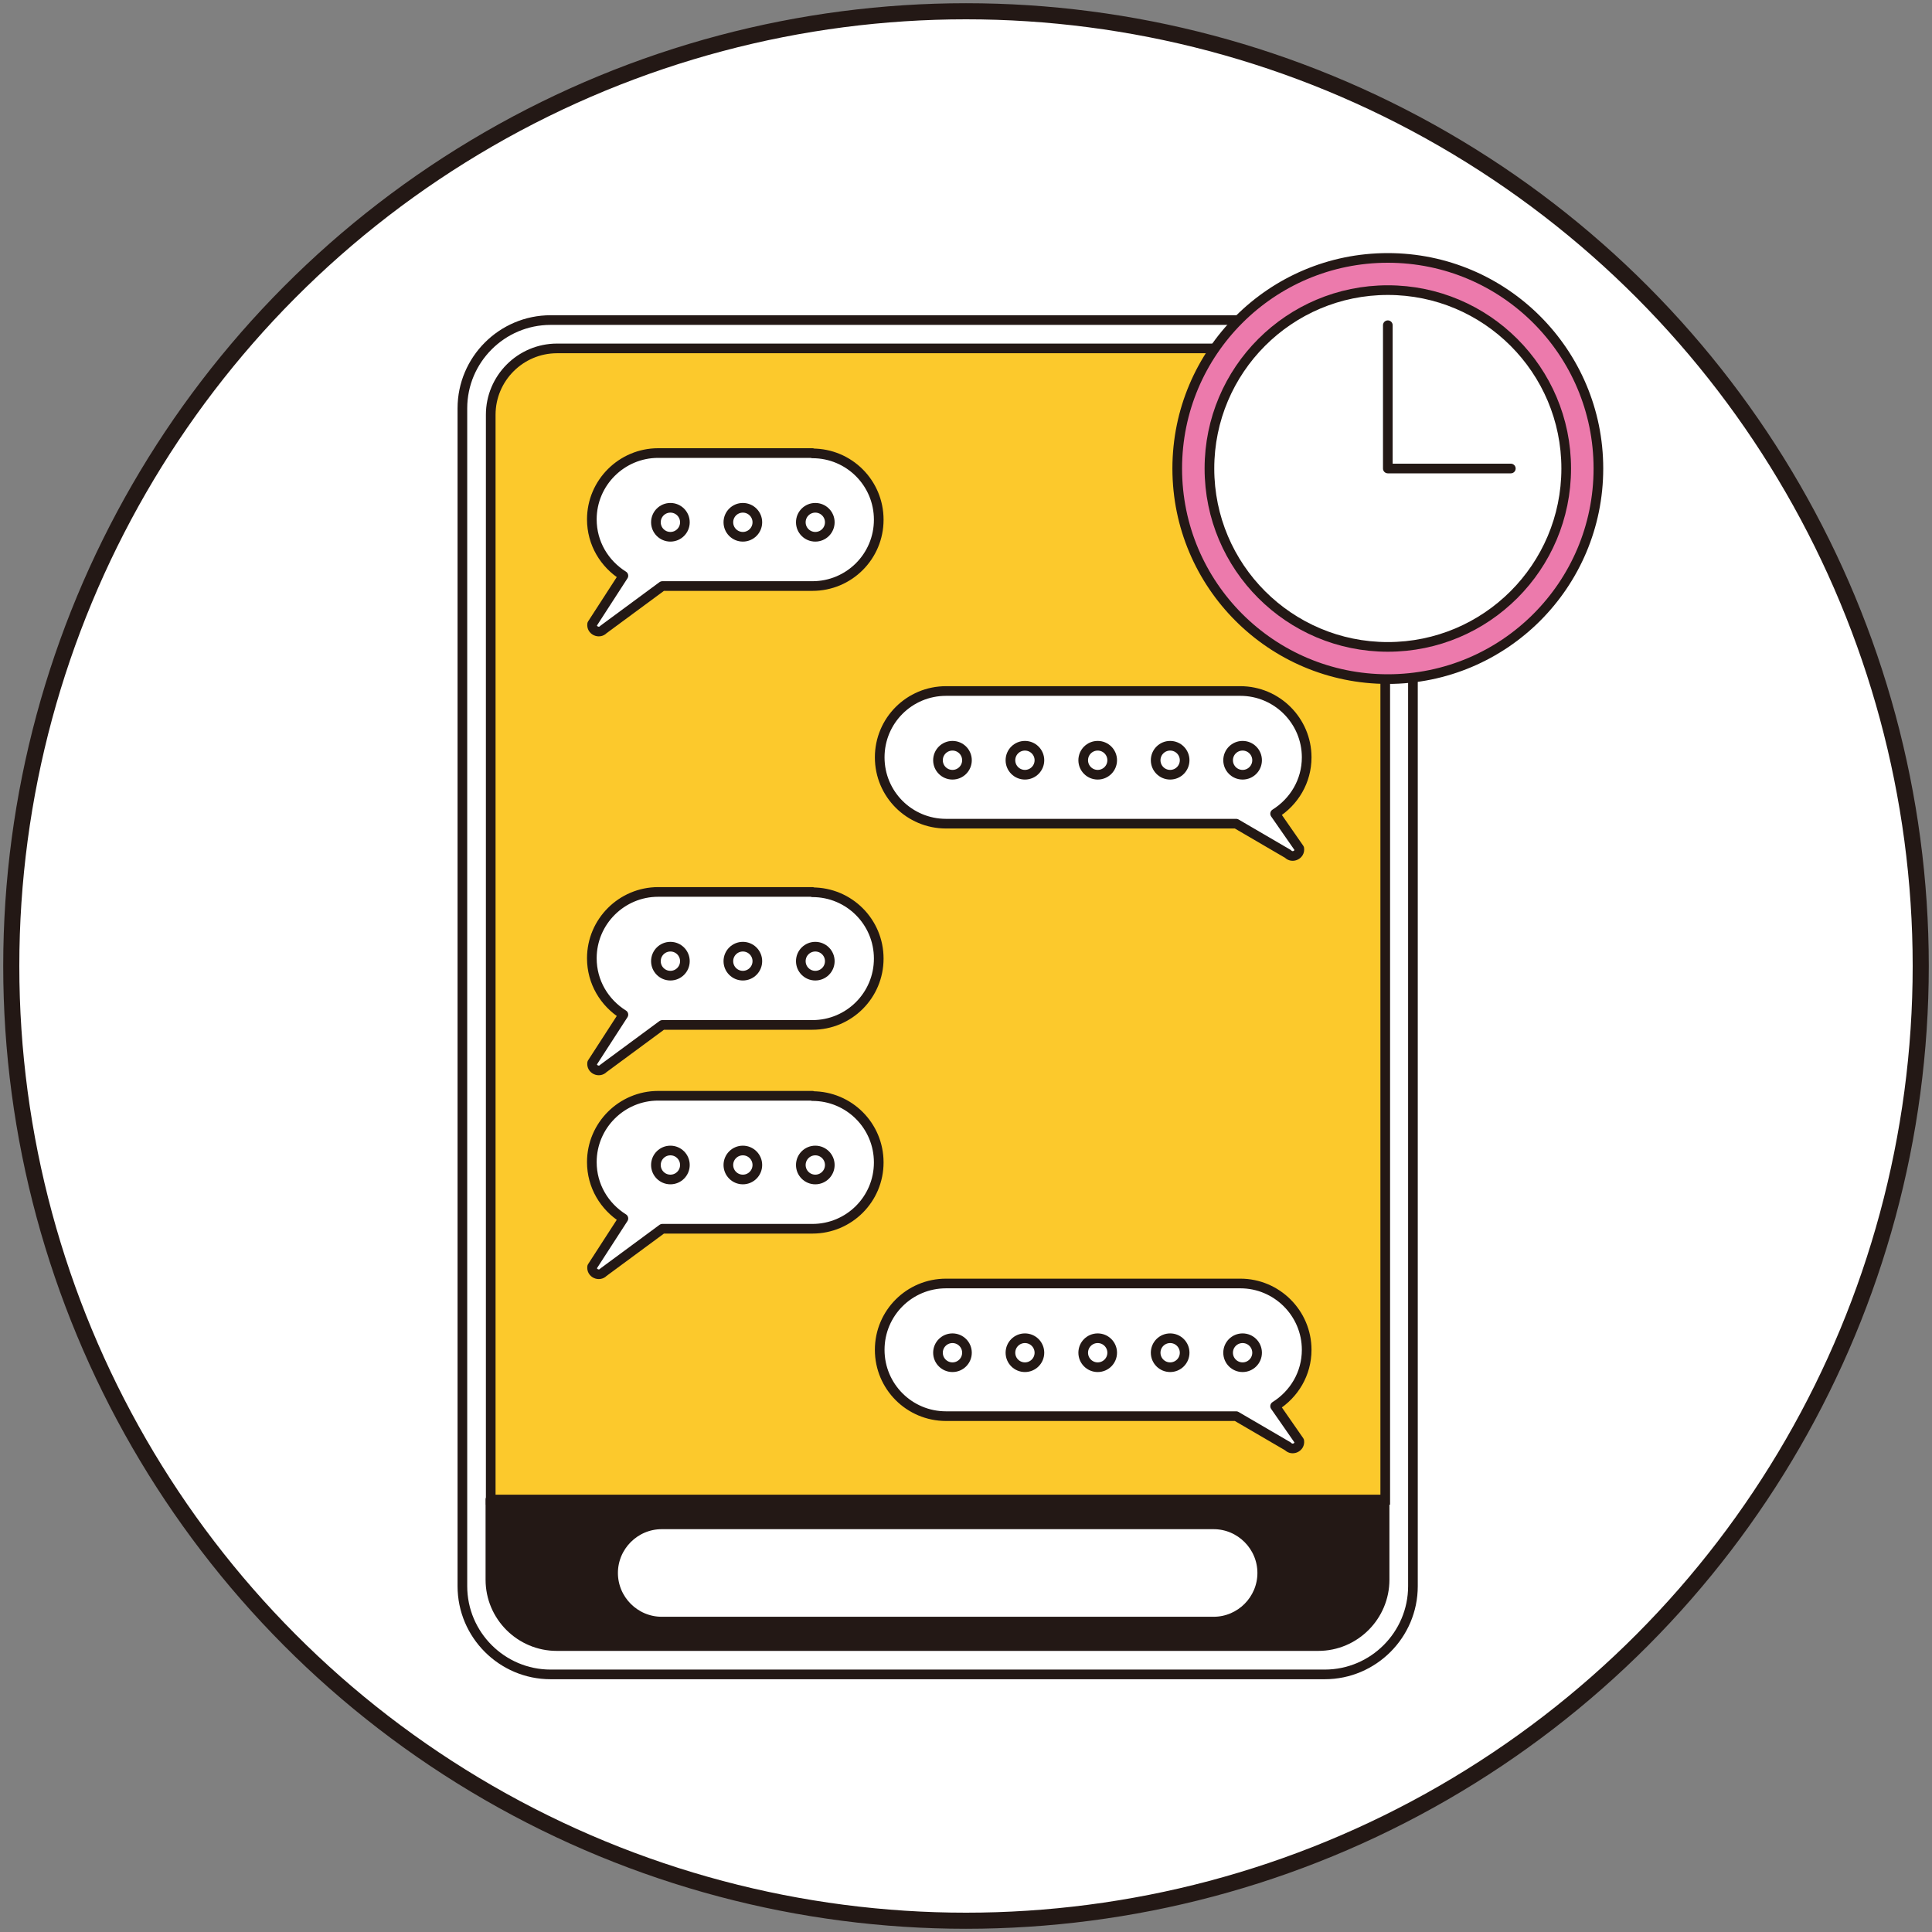 <?xml version="1.0" encoding="UTF-8"?>
<svg id="_레이어_1" data-name="레이어 1" xmlns="http://www.w3.org/2000/svg" xmlns:xlink="http://www.w3.org/1999/xlink" viewBox="0 0 60 60">
  <rect x="0" y="0" width="60" height="60" fill="#808080" stroke="none"/>
  <defs>
    <style>
      .cls-1 {
        fill: #231815;
      }

      .cls-2 {
        fill: #fcc92c;
      }

      .cls-3 {
        fill: #fff;
      }

      .cls-4 {
        stroke-linecap: round;
      }

      .cls-4, .cls-5, .cls-6, .cls-7, .cls-8 {
        fill: none;
      }

      .cls-4, .cls-6, .cls-7, .cls-8 {
        stroke: #231815;
      }

      .cls-4, .cls-6, .cls-8 {
        stroke-width: .3px;
      }

      .cls-4, .cls-8 {
        stroke-linejoin: round;
      }

      .cls-9 {
        clip-path: url(#clippath-1);
      }

      .cls-10 {
        fill: #ec7aac;
      }

      .cls-6, .cls-7 {
        stroke-miterlimit: 10;
      }

      .cls-11 {
        clip-path: url(#clippath-2);
      }

      .cls-12 {
        clip-path: url(#clippath);
      }

      .cls-7 {
        stroke-width: .5px;
      }
    </style>
    <clipPath id="clippath">
      <rect class="cls-5" width="60" height="60"/>
    </clipPath>
    <clipPath id="clippath-1">
      <path class="cls-5" d="M.35,30c0,16.37,13.27,29.65,29.65,29.65s29.65-13.27,29.65-29.65S46.37.35,30,.35.35,13.63.35,30"/>
    </clipPath>
    <clipPath id="clippath-2">
      <rect class="cls-5" width="60" height="60"/>
    </clipPath>
  </defs>
  <g class="cls-12">
    <path class="cls-3" d="M30,59.65c16.37,0,29.65-13.27,29.65-29.65S46.37.35,30,.35.35,13.63.35,30s13.27,29.65,29.65,29.65"/>
  </g>
  <g class="cls-9">
    <path class="cls-3" d="M41.14,52h-24.04c-1.51,0-2.74-1.23-2.74-2.74V12.68c0-1.51,1.23-2.74,2.74-2.74h24.04c1.51,0,2.74,1.23,2.74,2.74v36.58c0,1.51-1.23,2.74-2.74,2.74"/>
    <path class="cls-4" d="M17.1,9.94h24.04c1.51,0,2.74,1.23,2.74,2.74v36.58c0,1.51-1.23,2.74-2.74,2.74h-24.04c-1.51,0-2.74-1.23-2.74-2.74V12.68c0-1.51,1.23-2.74,2.74-2.74Z"/>
    <path class="cls-2" d="M43.01,12.88c0-1.14-.93-2.06-2.06-2.06h-23.65c-1.14,0-2.06.93-2.06,2.06v33.7h27.78V12.88Z"/>
    <path class="cls-6" d="M43.01,12.88c0-1.14-.93-2.06-2.06-2.06h-23.65c-1.14,0-2.06.93-2.06,2.06v33.7h27.78V12.88Z"/>
    <path class="cls-1" d="M15.23,46.57v2.49c0,1.14.93,2.06,2.06,2.06h23.65c1.14,0,2.06-.93,2.06-2.06v-2.49H15.23Z"/>
    <path class="cls-8" d="M15.23,46.57v2.49c0,1.14.93,2.06,2.06,2.06h23.65c1.14,0,2.06-.93,2.06-2.06v-2.49H15.23Z"/>
    <path class="cls-3" d="M29.37,21.46h9.15c1.13,0,2.06.92,2.06,2.06,0,.74-.39,1.38-.98,1.75l.75,1.08c.03.2-.22.31-.35.17l-1.61-.94h-9.01c-1.14,0-2.06-.92-2.06-2.06s.92-2.06,2.06-2.06"/>
    <path class="cls-4" d="M29.37,21.46h9.15c1.13,0,2.06.92,2.06,2.06,0,.74-.39,1.38-.98,1.75l.75,1.08c.03.2-.22.31-.35.17l-1.61-.94h-9.01c-1.14,0-2.06-.92-2.06-2.06s.92-2.06,2.06-2.06Z"/>
    <path class="cls-3" d="M38.14,23.61c0,.25.2.45.45.45s.45-.2.45-.45-.2-.45-.45-.45-.45.2-.45.45"/>
    <circle class="cls-6" cx="38.59" cy="23.61" r=".45"/>
    <path class="cls-3" d="M35.89,23.61c0,.25.2.45.45.45s.45-.2.45-.45-.2-.45-.45-.45-.45.2-.45.45"/>
    <circle class="cls-6" cx="36.34" cy="23.61" r=".45"/>
    <path class="cls-3" d="M33.64,23.61c0,.25.2.45.45.45s.45-.2.45-.45-.2-.45-.45-.45-.45.2-.45.45"/>
    <circle class="cls-6" cx="34.09" cy="23.61" r=".45"/>
    <path class="cls-3" d="M31.38,23.61c0,.25.2.45.45.45s.45-.2.45-.45-.2-.45-.45-.45-.45.2-.45.45"/>
    <circle class="cls-6" cx="31.83" cy="23.61" r=".45"/>
    <path class="cls-3" d="M29.13,23.61c0,.25.2.45.45.45s.45-.2.45-.45-.2-.45-.45-.45-.45.2-.45.45"/>
    <circle class="cls-6" cx="29.58" cy="23.61" r=".45"/>
    <path class="cls-3" d="M25.23,14.07h-4.79c-1.13,0-2.06.92-2.06,2.06,0,.74.39,1.38.98,1.75l-.97,1.5c-.03.2.22.31.35.17l1.83-1.35h4.66c1.14,0,2.06-.92,2.06-2.06s-.92-2.06-2.06-2.06"/>
    <path class="cls-4" d="M25.23,14.07h-4.79c-1.13,0-2.06.92-2.06,2.06,0,.74.39,1.38.98,1.75l-.97,1.5c-.03.2.22.31.35.17l1.83-1.35h4.66c1.14,0,2.06-.92,2.06-2.06s-.92-2.06-2.06-2.06Z"/>
    <path class="cls-3" d="M21.27,16.22c0,.25-.2.45-.45.45s-.45-.2-.45-.45.2-.45.45-.45.45.2.45.45"/>
    <circle class="cls-6" cx="20.82" cy="16.22" r=".45"/>
    <path class="cls-3" d="M23.52,16.22c0,.25-.2.45-.45.45s-.45-.2-.45-.45.2-.45.45-.45.45.2.45.45"/>
    <circle class="cls-6" cx="23.07" cy="16.22" r=".45"/>
    <path class="cls-3" d="M25.77,16.22c0,.25-.2.45-.45.45s-.45-.2-.45-.45.2-.45.45-.45.45.2.45.45"/>
    <circle class="cls-6" cx="25.32" cy="16.22" r=".45"/>
    <path class="cls-3" d="M29.37,39.86h9.15c1.13,0,2.06.92,2.06,2.06,0,.74-.39,1.38-.98,1.75l.75,1.08c.03.2-.22.31-.35.17l-1.61-.94h-9.01c-1.14,0-2.06-.92-2.06-2.06s.92-2.06,2.06-2.06"/>
    <path class="cls-4" d="M29.37,39.86h9.15c1.13,0,2.06.92,2.06,2.06,0,.74-.39,1.38-.98,1.75l.75,1.08c.03.2-.22.31-.35.17l-1.61-.94h-9.01c-1.14,0-2.06-.92-2.06-2.06s.92-2.06,2.06-2.06Z"/>
    <path class="cls-3" d="M38.14,42.01c0,.25.2.45.45.45s.45-.2.45-.45-.2-.45-.45-.45-.45.2-.45.45"/>
    <circle class="cls-6" cx="38.59" cy="42.01" r=".45"/>
    <path class="cls-3" d="M35.89,42.01c0,.25.2.45.45.45s.45-.2.45-.45-.2-.45-.45-.45-.45.2-.45.45"/>
    <circle class="cls-6" cx="36.34" cy="42.01" r=".45"/>
    <path class="cls-3" d="M33.64,42.01c0,.25.2.45.45.45s.45-.2.45-.45-.2-.45-.45-.45-.45.2-.45.45"/>
    <circle class="cls-6" cx="34.09" cy="42.01" r=".45"/>
    <path class="cls-3" d="M31.38,42.01c0,.25.2.45.45.45s.45-.2.45-.45-.2-.45-.45-.45-.45.2-.45.45"/>
    <circle class="cls-6" cx="31.83" cy="42.01" r=".45"/>
    <path class="cls-3" d="M29.13,42.01c0,.25.2.45.45.45s.45-.2.45-.45-.2-.45-.45-.45-.45.2-.45.45"/>
    <circle class="cls-6" cx="29.58" cy="42.01" r=".45"/>
    <path class="cls-3" d="M25.23,27.7h-4.79c-1.13,0-2.06.92-2.06,2.06,0,.74.39,1.38.98,1.75l-.97,1.5c-.03.2.22.31.35.17l1.83-1.35h4.66c1.14,0,2.06-.92,2.06-2.06s-.92-2.06-2.06-2.06"/>
    <path class="cls-4" d="M25.23,27.7h-4.79c-1.13,0-2.06.92-2.06,2.06,0,.74.39,1.38.98,1.75l-.97,1.5c-.03.2.22.31.35.17l1.83-1.35h4.66c1.14,0,2.06-.92,2.06-2.06s-.92-2.06-2.06-2.06Z"/>
    <path class="cls-3" d="M21.27,29.85c0,.25-.2.45-.45.45s-.45-.2-.45-.45.2-.45.45-.45.45.2.45.45"/>
    <circle class="cls-6" cx="20.82" cy="29.85" r=".45"/>
    <path class="cls-3" d="M23.52,29.85c0,.25-.2.45-.45.45s-.45-.2-.45-.45.2-.45.45-.45.45.2.45.45"/>
    <circle class="cls-6" cx="23.07" cy="29.85" r=".45"/>
    <path class="cls-3" d="M25.77,29.85c0,.25-.2.45-.45.45s-.45-.2-.45-.45.2-.45.45-.45.45.2.45.45"/>
    <circle class="cls-6" cx="25.32" cy="29.85" r=".45"/>
    <path class="cls-3" d="M25.23,34.03h-4.79c-1.13,0-2.06.92-2.06,2.06,0,.74.39,1.38.98,1.75l-.97,1.5c-.03.2.22.31.35.17l1.83-1.35h4.66c1.14,0,2.06-.92,2.06-2.06s-.92-2.06-2.06-2.06"/>
    <path class="cls-4" d="M25.23,34.03h-4.79c-1.13,0-2.06.92-2.06,2.06,0,.74.39,1.38.98,1.75l-.97,1.5c-.03.2.22.31.35.17l1.83-1.35h4.66c1.14,0,2.06-.92,2.06-2.06s-.92-2.06-2.06-2.06Z"/>
    <path class="cls-3" d="M21.27,36.18c0,.25-.2.45-.45.45s-.45-.2-.45-.45.2-.45.45-.45.45.2.45.45"/>
    <circle class="cls-6" cx="20.82" cy="36.18" r=".45"/>
    <path class="cls-3" d="M23.52,36.18c0,.25-.2.45-.45.45s-.45-.2-.45-.45.2-.45.45-.45.45.2.45.45"/>
    <circle class="cls-6" cx="23.07" cy="36.18" r=".45"/>
    <path class="cls-3" d="M25.77,36.18c0,.25-.2.45-.45.45s-.45-.2-.45-.45.2-.45.45-.45.45.2.45.45"/>
    <circle class="cls-6" cx="25.32" cy="36.18" r=".45"/>
    <path class="cls-3" d="M20.55,47.34h17.14c.83,0,1.51.68,1.51,1.51s-.68,1.51-1.51,1.51h-17.14c-.83,0-1.51-.68-1.51-1.51s.68-1.51,1.51-1.51"/>
    <path class="cls-4" d="M20.55,47.34h17.14c.83,0,1.51.68,1.51,1.51s-.68,1.51-1.51,1.51h-17.14c-.83,0-1.51-.68-1.51-1.51s.68-1.51,1.51-1.51Z"/>
    <path class="cls-10" d="M36.56,14.55c0-3.61,2.93-6.54,6.54-6.54s6.54,2.93,6.54,6.54-2.93,6.54-6.54,6.54-6.54-2.93-6.54-6.54"/>
    <circle class="cls-4" cx="43.1" cy="14.55" r="6.54"/>
    <path class="cls-3" d="M37.56,14.55c0-3.06,2.48-5.54,5.54-5.54s5.54,2.48,5.54,5.54-2.48,5.54-5.54,5.54-5.54-2.48-5.54-5.54"/>
    <circle class="cls-4" cx="43.1" cy="14.55" r="5.54"/>
    <polyline class="cls-3" points="46.92 14.55 43.1 14.55 43.1 10.1"/>
    <polyline class="cls-4" points="46.92 14.55 43.1 14.55 43.1 10.1"/>
  </g>
  <g class="cls-11">
    <circle class="cls-7" cx="30" cy="30" r="29.65"/>
  </g>
</svg>